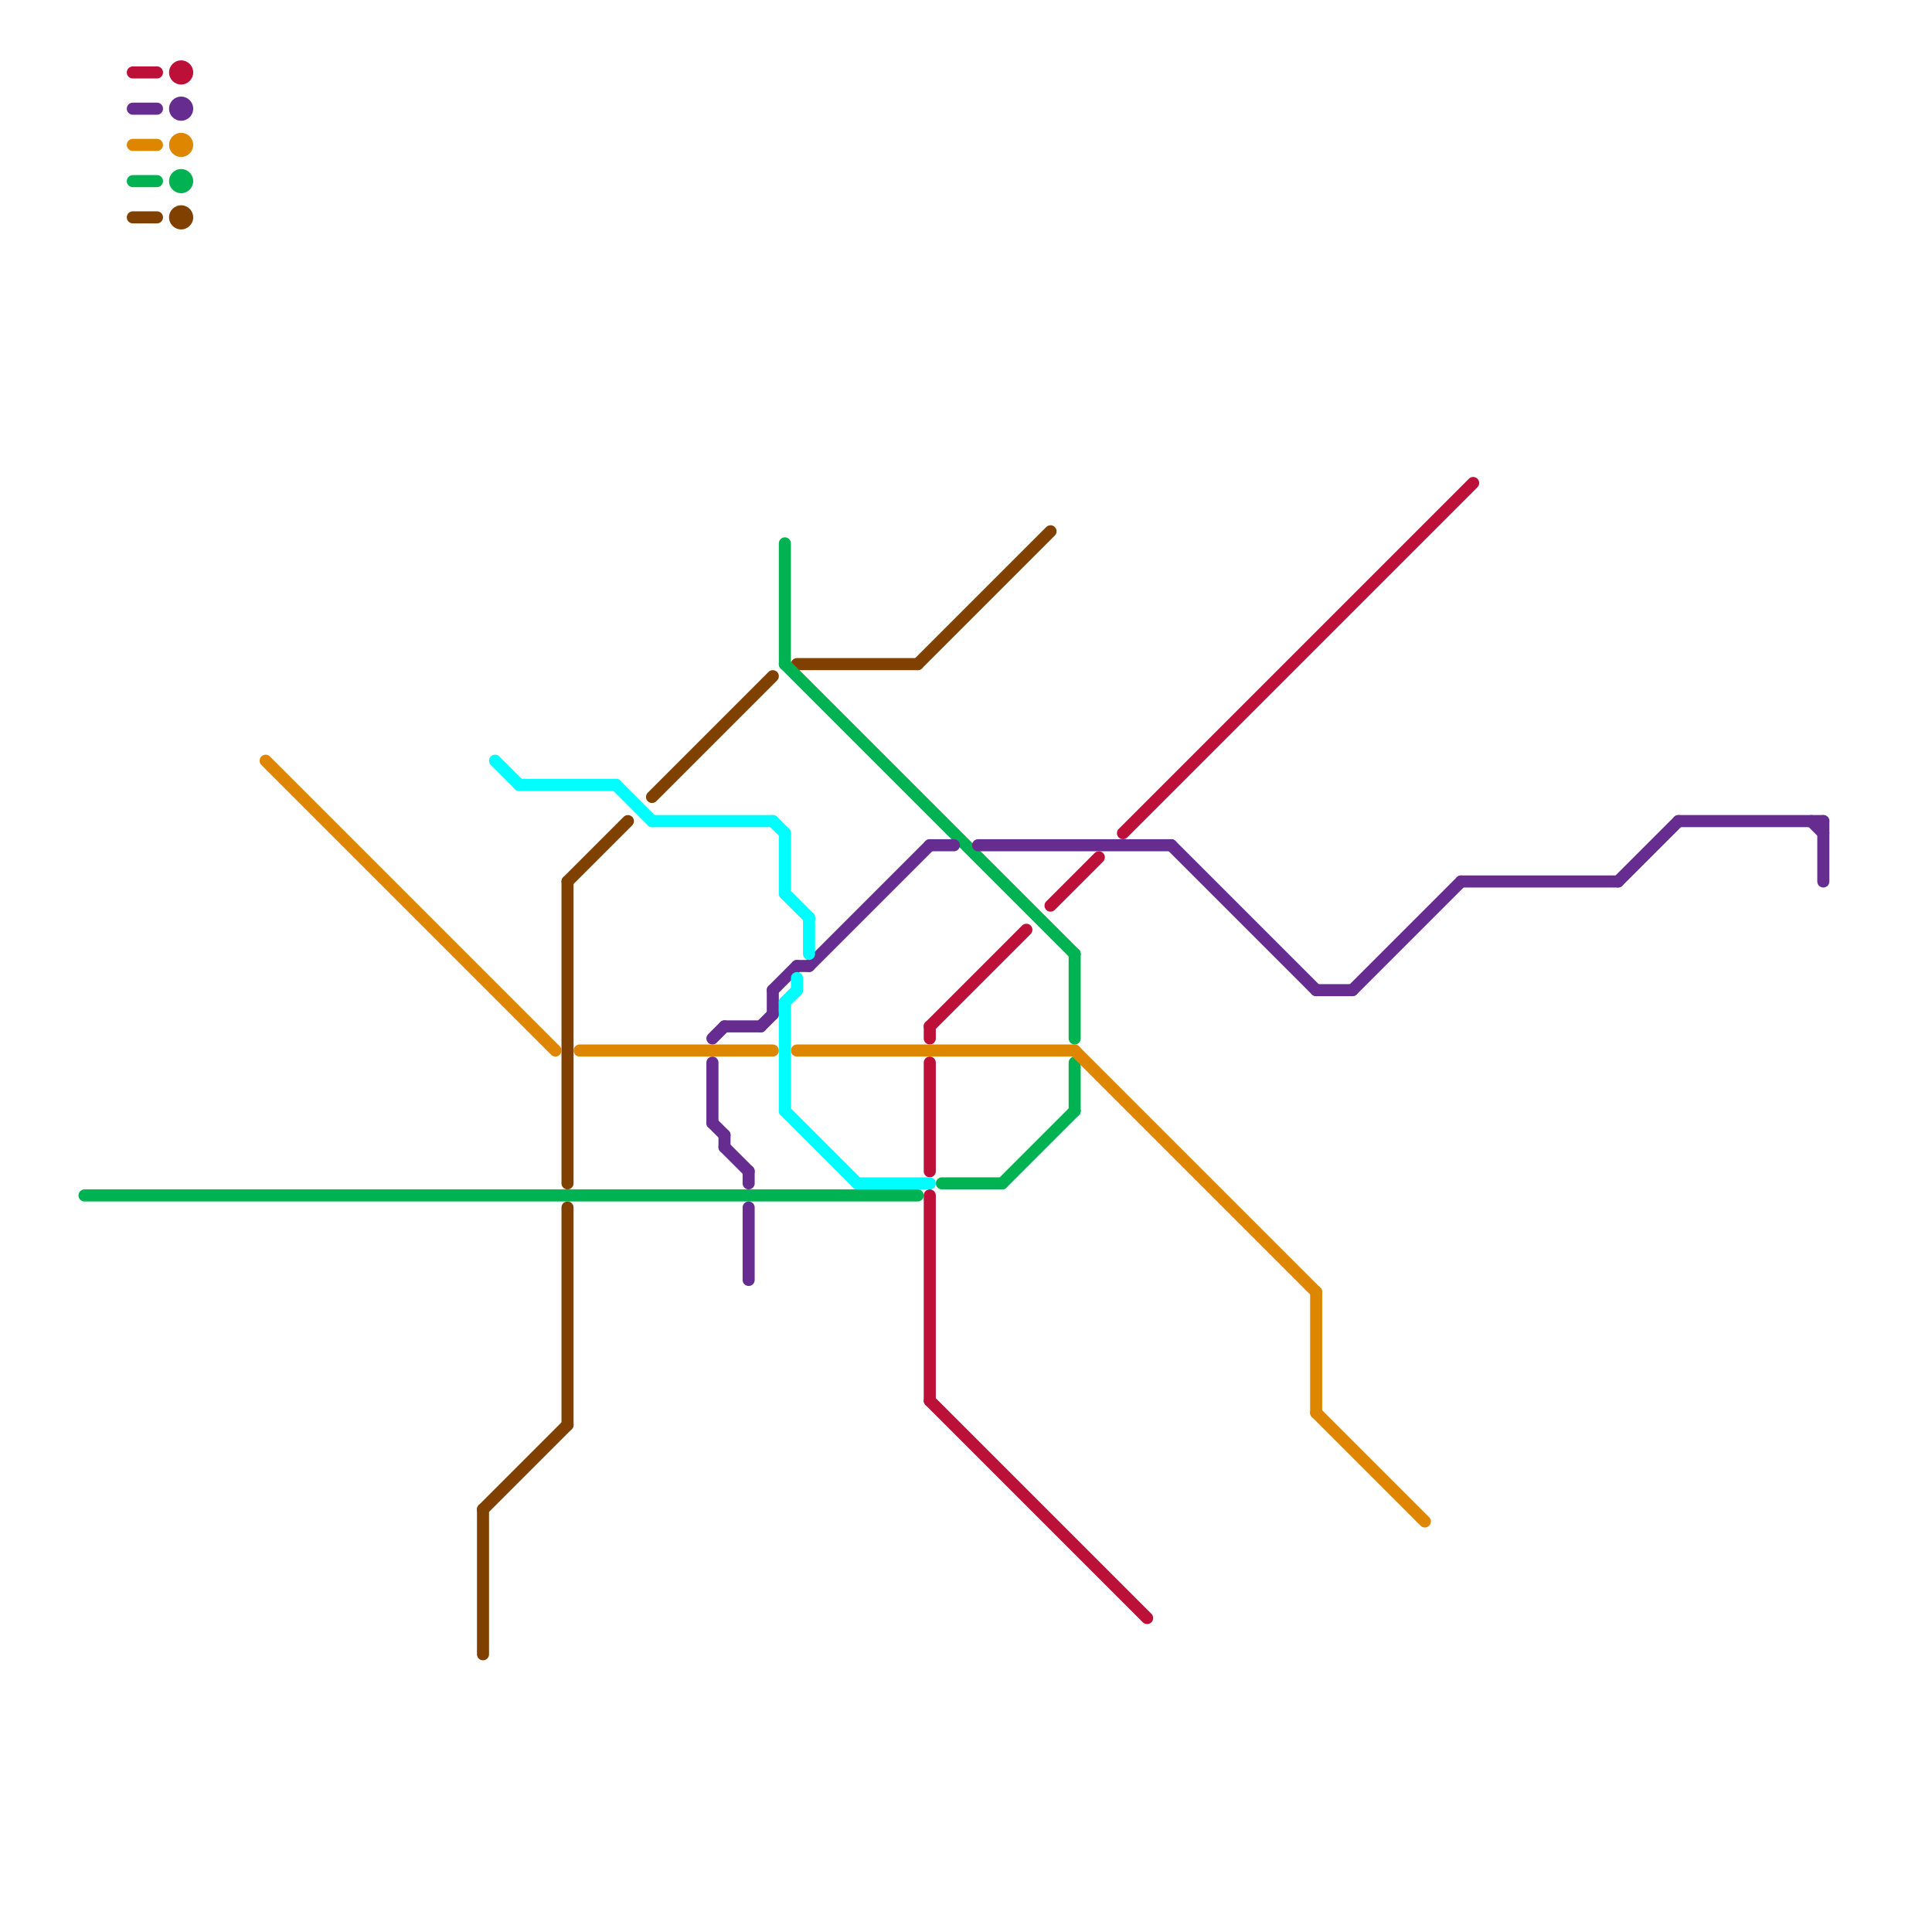 
<svg version="1.1" xmlns="http://www.w3.org/2000/svg" viewBox="0 0 160 160">
<style>text { font: 1px Helvetica; font-weight: 600; white-space: pre; dominant-baseline: central; } line { stroke-width: 1; fill: none; stroke-linecap: round; stroke-linejoin: round; } .c0 { stroke: #804000 } .c1 { stroke: #00b251 } .c2 { stroke: #bd1038 } .c3 { stroke: #662c90 } .c4 { stroke: #df8600 } .c5 { stroke: #00fdff } .w1 { stroke-width: 1; }</style><defs><g id="wm-xf"><circle r="1.2" fill="#000"/><circle r="0.9" fill="#fff"/><circle r="0.6" fill="#000"/><circle r="0.3" fill="#fff"/></g><g id="wm"><circle r="0.6" fill="#000"/><circle r="0.3" fill="#fff"/></g></defs><line class="c0 " x1="47" y1="100" x2="47" y2="118"/><line class="c0 " x1="47" y1="73" x2="52" y2="68"/><line class="c0 " x1="66" y1="55" x2="76" y2="55"/><line class="c0 " x1="76" y1="55" x2="87" y2="44"/><line class="c0 " x1="54" y1="66" x2="64" y2="56"/><line class="c0 " x1="11" y1="18" x2="13" y2="18"/><line class="c0 " x1="40" y1="125" x2="40" y2="137"/><line class="c0 " x1="40" y1="125" x2="47" y2="118"/><line class="c0 " x1="47" y1="73" x2="47" y2="98"/><circle cx="15" cy="18" r="1" fill="#804000" /><line class="c1 " x1="78" y1="98" x2="83" y2="98"/><line class="c1 " x1="83" y1="98" x2="89" y2="92"/><line class="c1 " x1="65" y1="45" x2="65" y2="55"/><line class="c1 " x1="89" y1="79" x2="89" y2="86"/><line class="c1 " x1="89" y1="88" x2="89" y2="92"/><line class="c1 " x1="11" y1="15" x2="13" y2="15"/><line class="c1 " x1="65" y1="55" x2="89" y2="79"/><line class="c1 " x1="7" y1="99" x2="76" y2="99"/><circle cx="15" cy="15" r="1" fill="#00b251" /><line class="c2 " x1="77" y1="85" x2="85" y2="77"/><line class="c2 " x1="77" y1="116" x2="95" y2="134"/><line class="c2 " x1="77" y1="88" x2="77" y2="97"/><line class="c2 " x1="93" y1="69" x2="122" y2="40"/><line class="c2 " x1="77" y1="85" x2="77" y2="86"/><line class="c2 " x1="11" y1="6" x2="13" y2="6"/><line class="c2 " x1="77" y1="99" x2="77" y2="116"/><line class="c2 " x1="87" y1="75" x2="91" y2="71"/><circle cx="15" cy="6" r="1" fill="#bd1038" /><line class="c3 " x1="112" y1="82" x2="121" y2="73"/><line class="c3 " x1="66" y1="80" x2="67" y2="80"/><line class="c3 " x1="64" y1="82" x2="66" y2="80"/><line class="c3 " x1="151" y1="68" x2="151" y2="73"/><line class="c3 " x1="59" y1="88" x2="59" y2="93"/><line class="c3 " x1="63" y1="85" x2="64" y2="84"/><line class="c3 " x1="60" y1="94" x2="60" y2="95"/><line class="c3 " x1="109" y1="82" x2="112" y2="82"/><line class="c3 " x1="81" y1="70" x2="97" y2="70"/><line class="c3 " x1="62" y1="97" x2="62" y2="98"/><line class="c3 " x1="121" y1="73" x2="134" y2="73"/><line class="c3 " x1="60" y1="95" x2="62" y2="97"/><line class="c3 " x1="62" y1="100" x2="62" y2="106"/><line class="c3 " x1="67" y1="80" x2="77" y2="70"/><line class="c3 " x1="11" y1="9" x2="13" y2="9"/><line class="c3 " x1="60" y1="85" x2="63" y2="85"/><line class="c3 " x1="59" y1="86" x2="60" y2="85"/><line class="c3 " x1="134" y1="73" x2="139" y2="68"/><line class="c3 " x1="139" y1="68" x2="151" y2="68"/><line class="c3 " x1="64" y1="82" x2="64" y2="84"/><line class="c3 " x1="97" y1="70" x2="109" y2="82"/><line class="c3 " x1="150" y1="68" x2="151" y2="69"/><line class="c3 " x1="77" y1="70" x2="79" y2="70"/><line class="c3 " x1="59" y1="93" x2="60" y2="94"/><circle cx="15" cy="9" r="1" fill="#662c90" /><line class="c4 " x1="109" y1="117" x2="118" y2="126"/><line class="c4 " x1="66" y1="87" x2="89" y2="87"/><line class="c4 " x1="109" y1="107" x2="109" y2="117"/><line class="c4 " x1="48" y1="87" x2="64" y2="87"/><line class="c4 " x1="11" y1="12" x2="13" y2="12"/><line class="c4 " x1="89" y1="87" x2="109" y2="107"/><line class="c4 " x1="22" y1="63" x2="46" y2="87"/><circle cx="15" cy="12" r="1" fill="#df8600" /><line class="c5 " x1="71" y1="98" x2="77" y2="98"/><line class="c5 " x1="67" y1="76" x2="67" y2="79"/><line class="c5 " x1="54" y1="68" x2="64" y2="68"/><line class="c5 " x1="66" y1="81" x2="66" y2="82"/><line class="c5 " x1="43" y1="65" x2="51" y2="65"/><line class="c5 " x1="41" y1="63" x2="43" y2="65"/><line class="c5 " x1="65" y1="92" x2="71" y2="98"/><line class="c5 " x1="64" y1="68" x2="65" y2="69"/><line class="c5 " x1="51" y1="65" x2="54" y2="68"/><line class="c5 " x1="65" y1="83" x2="65" y2="92"/><line class="c5 " x1="65" y1="74" x2="67" y2="76"/><line class="c5 " x1="65" y1="69" x2="65" y2="74"/><line class="c5 " x1="65" y1="83" x2="66" y2="82"/>
</svg>

